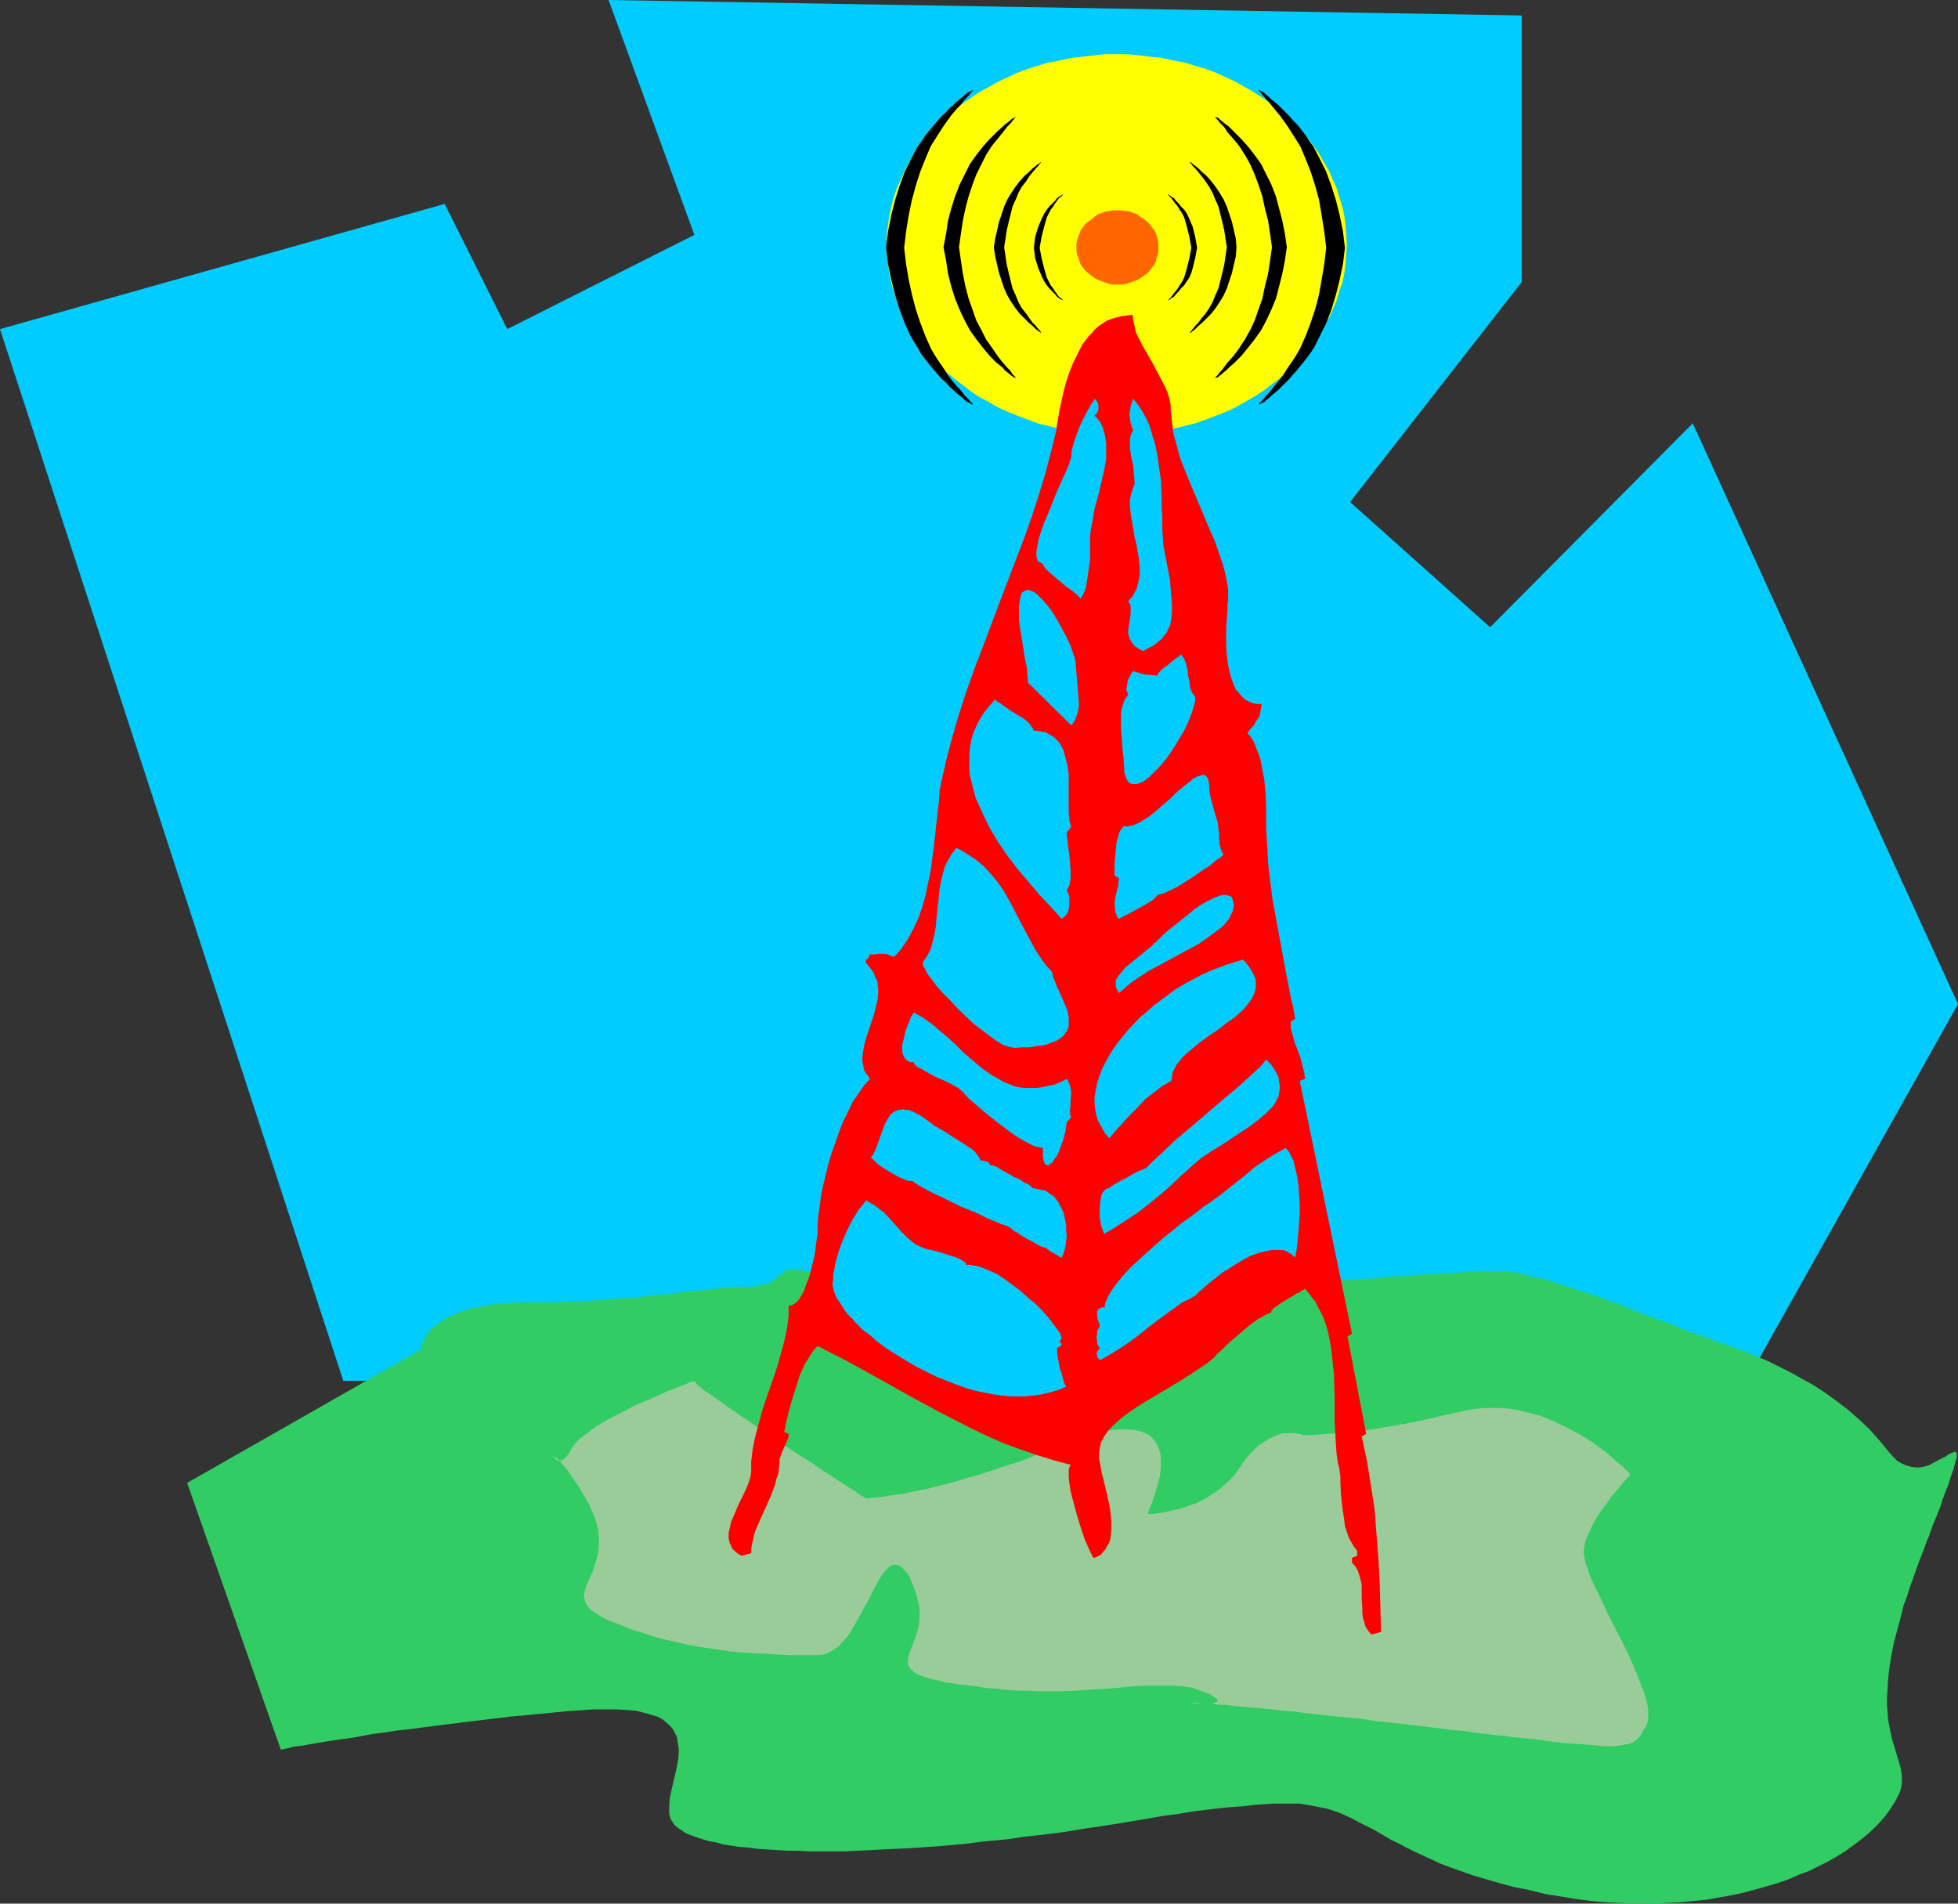 <?xml version="1.0" encoding="UTF-8" standalone="no"?>
<svg
   version="1.0"
   width="129.724mm"
   height="126.119mm"
   id="svg28"
   sodipodi:docname="Electrical Line Tower 4.wmf"
   xmlns:inkscape="http://www.inkscape.org/namespaces/inkscape"
   xmlns:sodipodi="http://sodipodi.sourceforge.net/DTD/sodipodi-0.dtd"
   xmlns="http://www.w3.org/2000/svg"
   xmlns:svg="http://www.w3.org/2000/svg">
  <rect width="100%" height="100%" fill="#333333" stroke="none"/>
  <sodipodi:namedview
     id="namedview28"
     pagecolor="#ffffff"
     bordercolor="#000000"
     borderopacity="0.25"
     inkscape:showpageshadow="2"
     inkscape:pageopacity="0.0"
     inkscape:pagecheckerboard="0"
     inkscape:deskcolor="#d1d1d1"
     inkscape:document-units="mm" />
  <defs
     id="defs1">
    <pattern
       id="WMFhbasepattern"
       patternUnits="userSpaceOnUse"
       width="6"
       height="6"
       x="0"
       y="0" />
  </defs>
  <path
     style="fill:#00ccff;fill-opacity:1;fill-rule:evenodd;stroke:none"
     d="M 85.971,345.788 0,82.407 111.342,51.06 127.017,82.407 173.881,58.816 152.389,0 381.052,3.878 v 66.734 l -42.986,55.1 35.067,31.347 50.742,-51.06 66.418,145.425 -50.742,90.487 z"
     id="path1" />
  <path
     style="fill:#32cc65;fill-opacity:1;fill-rule:evenodd;stroke:none"
     d="m 46.864,371.318 58.661,-33.448 v 0 -0.485 l 0.162,-0.646 0.162,-0.646 0.485,-0.97 0.646,-0.97 0.808,-1.131 1.131,-0.97 1.454,-1.131 0.808,-0.485 0.97,-0.646 1.131,-0.485 1.131,-0.485 1.293,-0.485 1.293,-0.485 1.616,-0.323 1.616,-0.323 1.778,-0.323 1.778,-0.323 2.101,-0.162 2.101,-0.162 2.424,-0.162 h 2.424 5.01 l 4.848,-0.162 4.363,-0.162 4.202,-0.323 4.04,-0.323 3.878,-0.162 3.555,-0.485 3.394,-0.323 3.232,-0.323 2.909,-0.485 2.909,-0.162 2.747,-0.323 2.586,-0.323 2.424,-0.162 2.424,-0.162 h 2.262 0.97 l 0.97,-0.162 0.808,-0.162 0.808,-0.162 1.293,-0.323 0.97,-0.646 0.808,-0.485 0.646,-0.646 1.454,-1.131 0.808,-0.485 0.808,-0.162 h 1.293 0.646 l 0.808,0.162 0.808,0.323 1.131,0.162 0.97,0.323 1.293,0.485 1.293,0.646 1.454,0.646 1.454,0.808 1.778,0.808 3.878,1.777 3.878,1.616 4.04,1.454 4.04,1.454 4.202,1.131 4.202,1.131 4.04,1.131 4.04,0.808 4.04,0.808 3.878,0.646 3.717,0.485 3.394,0.485 3.232,0.323 3.07,0.323 h 2.747 l 1.131,0.162 h 1.131 l 2.262,-0.162 2.424,-0.485 2.424,-0.646 2.424,-0.97 2.424,-0.97 2.586,-1.131 5.171,-2.585 5.01,-2.424 2.586,-1.131 2.424,-1.131 2.586,-0.808 2.262,-0.646 2.424,-0.485 2.262,-0.162 h 1.131 l 1.293,-0.162 h 1.616 1.616 l 1.778,-0.162 h 1.939 l 2.101,-0.162 2.101,-0.162 4.525,-0.323 4.848,-0.323 5.01,-0.323 5.171,-0.323 5.01,-0.485 5.171,-0.323 4.848,-0.323 4.525,-0.323 h 2.101 l 2.101,-0.162 1.939,-0.162 h 1.778 l 1.616,-0.162 h 1.616 1.293 1.293 1.131 l 1.131,0.162 1.454,0.162 1.454,0.162 1.454,0.323 1.616,0.485 3.555,0.808 3.555,1.131 3.878,1.293 4.04,1.293 8.08,2.909 3.878,1.616 3.878,1.454 3.717,1.293 3.394,1.454 1.616,0.646 1.616,0.485 1.293,0.485 1.454,0.485 1.293,0.485 1.131,0.485 2.262,0.808 2.424,0.808 2.586,0.97 2.747,1.131 2.747,1.131 2.909,1.454 2.909,1.454 2.909,1.616 2.909,1.616 2.909,1.939 2.909,2.101 2.747,2.101 2.747,2.424 2.586,2.424 2.424,2.747 2.262,2.747 1.131,1.293 1.131,1.131 1.131,0.646 1.131,0.485 1.131,0.323 1.131,0.162 h 1.131 l 0.97,-0.162 1.131,-0.323 0.97,-0.485 1.778,-0.97 1.616,-0.808 0.646,-0.485 0.646,-0.323 0.485,-0.162 0.323,-0.162 h 0.323 l 0.323,0.323 v 0.485 0.646 l -0.323,0.97 -0.323,1.293 -0.162,0.646 -0.323,0.808 -0.323,0.97 -0.323,0.97 -0.323,1.131 -0.485,1.131 -0.485,1.293 -0.485,1.293 -0.485,1.616 -0.646,1.616 -0.646,1.616 -0.808,1.939 -0.646,1.939 -0.808,1.939 -0.808,2.262 -0.97,2.424 -1.616,4.524 -0.808,2.262 -0.646,2.101 -0.808,2.101 -0.485,1.939 -0.97,3.716 -0.97,3.555 -0.646,3.232 -0.485,2.909 -0.323,2.747 -0.162,2.585 -0.162,2.424 v 2.101 l 0.162,1.939 0.162,1.939 0.323,1.616 0.323,1.616 0.323,1.454 0.808,2.585 0.646,2.262 0.646,2.101 0.323,1.939 v 0.97 0.97 l -0.162,1.131 -0.323,1.131 -0.485,0.97 -0.646,1.293 -0.808,1.293 -0.97,1.454 -1.131,1.454 -1.293,1.454 -1.454,1.454 -1.616,1.454 -1.616,1.293 -1.939,1.454 -1.778,1.293 -2.101,1.293 -2.262,1.293 -2.262,1.131 -2.262,1.131 -2.586,0.969 -2.586,1.131 -2.747,0.969 -2.747,0.808 -2.909,0.808 -2.909,0.808 -3.07,0.646 -6.302,1.131 -3.394,0.323 -3.394,0.323 -3.394,0.162 -3.555,0.162 h -3.717 l -3.717,-0.162 -3.717,-0.162 -3.717,-0.323 -3.878,-0.485 -3.878,-0.646 -4.04,-0.646 -3.878,-0.97 -4.04,-0.808 -3.555,-0.97 -3.394,-0.969 -3.232,-0.97 -2.747,-0.97 -2.747,-0.97 -2.586,-0.97 -2.424,-1.131 -2.101,-0.97 -2.101,-0.97 -1.939,-0.97 -1.778,-0.969 -1.778,-0.808 -1.616,-0.97 -3.07,-1.777 -2.909,-1.454 -2.747,-1.454 -2.909,-1.293 -2.909,-0.97 -1.616,-0.323 -1.616,-0.323 -1.778,-0.323 -1.939,-0.323 h -2.101 -2.101 -2.262 l -2.424,0.162 -2.586,0.162 -2.424,0.323 -4.525,0.323 -4.202,0.485 -4.04,0.485 -3.717,0.646 -3.717,0.485 -7.595,1.293 -3.878,0.646 -4.202,0.646 -4.363,0.646 -4.848,0.808 -2.424,0.323 -2.747,0.323 -2.747,0.323 -2.909,0.323 -3.07,0.485 -3.232,0.323 -3.555,0.323 -3.555,0.485 -7.11,0.646 -7.11,0.485 -6.787,0.323 -6.464,0.323 -3.07,0.162 h -3.07 -3.07 -2.909 l -2.747,-0.162 h -2.747 l -2.586,-0.162 -2.586,-0.162 -2.424,-0.162 -2.262,-0.323 -2.262,-0.162 -2.101,-0.323 -1.939,-0.323 -1.778,-0.485 -1.778,-0.323 -1.616,-0.485 -1.454,-0.485 -1.293,-0.485 -1.293,-0.485 -0.97,-0.646 -0.97,-0.646 -0.808,-0.646 -0.485,-0.646 -0.485,-0.808 -0.323,-0.808 -0.162,-0.808 v -0.808 -0.97 l 0.162,-2.101 0.485,-2.262 1.131,-4.847 0.485,-2.424 0.162,-2.424 -0.162,-1.131 -0.162,-1.131 -0.162,-0.97 -0.485,-0.97 -0.485,-0.97 -0.808,-0.97 -0.97,-0.808 -0.97,-0.808 -1.293,-0.646 -1.616,-0.485 -1.778,-0.485 -1.939,-0.485 -2.262,-0.162 -2.586,-0.162 h -2.747 -1.616 -1.454 l -6.787,0.485 -6.626,0.646 -6.949,0.646 -6.787,0.808 -6.626,0.808 -6.464,0.808 -6.141,0.808 -3.07,0.323 -2.909,0.485 -2.747,0.323 -2.586,0.485 -2.586,0.485 -2.424,0.323 -2.262,0.323 -2.101,0.323 -1.939,0.323 -1.939,0.323 -1.616,0.323 -1.454,0.162 -1.131,0.162 -1.131,0.323 -0.808,0.162 -0.646,0.162 h -0.323 -0.162 z"
     id="path2" />
  <path
     style="fill:#99cc99;fill-opacity:1;fill-rule:evenodd;stroke:none"
     d="m 173.881,345.788 v 0 l -0.323,0.162 h -0.323 l -0.485,0.162 -0.646,0.323 -0.808,0.323 -0.808,0.323 -0.97,0.323 -0.97,0.485 -1.131,0.323 -2.424,1.131 -2.586,1.131 -2.747,1.131 -5.333,2.747 -2.747,1.454 -2.424,1.454 -2.101,1.616 -1.939,1.454 -0.808,0.808 -0.646,0.808 -0.485,0.646 -0.485,0.808 -0.323,0.646 -0.485,0.646 -0.323,0.323 -0.323,0.323 -0.646,0.323 -0.646,0.162 -0.485,-0.162 -0.323,-0.323 -0.323,-0.323 v -0.162 -0.162 l 0.323,0.162 0.162,0.162 0.323,0.323 0.485,0.323 0.323,0.485 0.485,0.646 0.646,0.646 0.646,0.808 0.646,0.97 0.808,1.293 0.97,1.293 0.97,1.616 0.97,1.616 0.97,1.777 0.808,1.777 0.646,1.616 0.485,1.616 0.323,1.454 0.162,1.454 v 1.293 1.293 l -0.162,1.131 -0.162,1.131 -0.646,2.101 -0.646,1.939 -0.808,1.777 -0.646,1.454 -0.485,1.616 -0.162,0.646 v 0.646 l 0.162,0.646 0.162,0.808 0.323,0.646 0.485,0.646 0.646,0.646 0.97,0.646 0.97,0.646 1.293,0.808 1.454,0.646 1.778,0.646 3.555,1.454 3.717,1.131 3.555,1.131 3.555,0.808 3.555,0.808 3.555,0.646 3.394,0.485 3.232,0.485 3.232,0.323 3.232,0.162 3.07,0.162 2.747,0.162 2.909,0.162 h 7.272 l 1.131,-0.162 0.97,-0.323 0.97,-0.485 0.97,-0.646 0.97,-0.646 0.808,-0.97 0.97,-0.969 0.808,-1.131 1.454,-2.424 1.454,-2.585 0.646,-1.293 0.808,-1.293 1.293,-2.585 1.293,-2.424 0.485,-0.97 0.646,-0.969 0.646,-0.97 0.646,-0.646 0.646,-0.646 0.485,-0.323 0.646,-0.162 h 0.646 l 0.646,0.162 0.646,0.323 0.646,0.808 0.808,0.808 0.646,1.131 0.646,1.616 0.646,1.616 0.485,1.616 0.323,1.454 0.323,1.293 v 1.293 1.293 l -0.162,1.293 -0.162,1.131 -0.646,2.101 -0.646,1.777 -0.323,0.808 -0.323,0.808 -0.485,1.454 -0.162,0.808 v 0.485 0.646 l 0.162,0.646 0.323,0.485 0.485,0.485 0.485,0.485 0.808,0.485 0.97,0.485 1.131,0.323 1.454,0.485 1.616,0.323 1.939,0.485 2.101,0.323 2.586,0.323 2.747,0.323 2.909,0.485 2.747,0.162 2.747,0.323 2.586,0.162 h 2.586 l 2.424,0.162 h 4.686 l 4.525,-0.162 4.04,-0.323 3.878,-0.162 3.555,-0.323 3.394,-0.323 3.07,-0.162 h 3.07 2.747 l 2.586,0.162 2.586,0.323 2.262,0.808 2.262,0.808 0.97,0.646 0.485,0.323 0.485,0.485 0.162,0.162 -0.162,0.323 -0.323,0.162 -0.485,0.162 -0.646,0.162 h -1.293 -1.454 -1.293 -0.485 l -0.323,-0.162 h -0.162 v 0 h 1.616 l 1.131,0.162 h 0.646 1.778 l 0.97,0.162 1.131,0.162 h 1.293 l 1.293,0.162 1.454,0.162 1.616,0.162 1.778,0.162 1.778,0.162 1.939,0.162 2.101,0.162 2.262,0.323 2.586,0.162 2.424,0.323 2.747,0.323 2.909,0.323 3.07,0.323 3.232,0.323 3.232,0.323 3.07,0.485 3.07,0.323 2.909,0.323 2.909,0.323 2.747,0.323 2.747,0.323 2.424,0.323 2.586,0.323 2.262,0.162 4.525,0.646 4.363,0.485 1.939,0.162 1.939,0.323 3.555,0.323 3.232,0.323 3.07,0.485 2.747,0.323 2.424,0.162 2.262,0.162 2.101,0.162 1.778,0.162 1.616,0.162 h 2.747 l 1.131,-0.162 1.131,-0.162 0.808,-0.162 0.808,-0.162 0.646,-0.323 0.646,-0.323 0.485,-0.485 0.808,-0.808 0.646,-1.293 0.808,-1.293 0.323,-0.808 0.162,-0.808 v -1.131 -0.97 l -0.162,-1.293 -0.323,-1.293 -0.323,-1.293 -0.485,-1.293 -1.131,-2.908 -1.293,-3.232 -1.454,-3.232 -1.616,-3.232 -3.394,-6.625 -1.454,-3.232 -1.454,-2.908 -1.293,-2.747 -0.485,-1.293 -0.323,-1.131 -0.485,-1.131 -0.162,-0.97 -0.162,-0.808 -0.162,-0.808 0.162,-1.616 0.323,-1.616 0.646,-1.454 0.808,-1.777 0.808,-1.616 0.97,-1.616 2.262,-3.07 0.97,-1.454 1.131,-1.293 0.97,-1.131 0.808,-0.97 0.808,-0.97 0.646,-0.646 0.323,-0.323 0.162,-0.162 h -0.162 l -0.162,-0.162 -0.162,-0.323 -0.485,-0.485 -0.485,-0.323 -0.485,-0.646 -0.808,-0.646 -0.808,-0.646 -0.808,-0.808 -0.97,-0.808 -0.97,-0.808 -1.131,-0.808 -2.424,-1.777 -2.909,-1.777 -3.07,-1.616 -3.232,-1.616 -3.555,-1.454 -1.939,-0.485 -1.778,-0.485 -2.101,-0.485 -1.939,-0.323 -1.939,-0.162 h -2.101 -2.101 l -2.101,0.162 -2.101,0.323 -2.262,0.485 -4.363,0.97 -4.04,0.97 -3.878,0.808 -3.717,0.646 -3.555,0.646 -3.07,0.485 -3.07,0.323 -2.747,0.323 -2.424,0.162 -2.101,0.162 -1.778,0.162 -1.616,0.162 h -1.131 -1.616 -0.162 l -0.162,-0.162 -0.485,-0.162 h -0.485 l -0.808,-0.162 h -0.808 -0.97 -0.97 l -1.131,0.323 -1.293,0.485 -1.293,0.646 -1.293,0.808 -1.454,0.97 -1.454,1.454 -1.454,1.616 -1.454,2.101 -1.454,2.101 -1.778,1.777 -1.778,1.616 -1.939,1.293 -1.939,1.293 -1.939,0.97 -1.939,0.646 -1.778,0.646 -1.778,0.485 -1.616,0.323 -1.454,0.323 -1.293,0.162 -1.131,0.162 h -1.454 v -0.162 l 0.162,-0.162 0.162,-0.485 0.162,-0.485 0.323,-0.646 0.323,-0.808 0.646,-1.939 0.646,-2.101 0.646,-2.424 0.323,-2.424 v -1.131 -1.131 l -0.162,-1.293 -0.323,-0.97 -0.323,-0.97 -0.646,-0.97 -0.646,-0.808 -0.808,-0.808 -0.97,-0.485 -1.293,-0.485 -1.454,-0.323 -1.616,-0.162 h -1.778 l -2.101,0.162 -2.424,0.485 -2.586,0.808 -1.293,0.323 -1.454,0.485 -1.616,0.485 -1.616,0.646 -3.232,1.293 -3.232,1.131 -2.909,1.131 -2.909,1.131 -2.747,0.808 -2.747,0.969 -5.01,1.616 -2.424,0.646 -2.101,0.646 -2.262,0.646 -1.939,0.485 -1.939,0.485 -1.778,0.485 -1.778,0.323 -1.616,0.323 -1.454,0.323 -1.454,0.323 -1.293,0.162 -1.131,0.162 -1.131,0.162 -0.97,0.162 -0.97,0.162 h -0.808 l -0.646,0.162 h -0.646 -0.485 l -0.485,0.162 h -0.646 l -0.162,-0.162 -0.323,-0.162 -0.646,-0.323 -0.808,-0.485 -0.97,-0.808 -1.131,-0.646 -1.293,-0.808 -1.454,-0.97 -1.454,-0.97 -1.778,-1.131 -1.778,-1.131 -1.778,-1.293 -3.878,-2.424 -4.04,-2.747 -4.04,-2.585 -3.878,-2.747 -1.778,-1.131 -1.778,-1.293 -1.778,-1.131 -1.454,-1.131 -1.454,-0.97 -1.293,-0.97 -1.293,-0.808 -0.97,-0.808 -0.808,-0.646 -0.485,-0.485 -0.323,-0.485 z"
     id="path3" />
  <path
     style="fill:#ffff00;fill-opacity:1;fill-rule:evenodd;stroke:none"
     d="m 279.568,13.573 h 2.909 l 3.07,0.323 2.747,0.323 2.909,0.323 2.747,0.646 2.747,0.485 2.586,0.808 2.747,0.808 2.586,0.969 2.424,1.131 2.424,1.131 2.262,1.293 2.262,1.293 2.262,1.454 2.101,1.454 1.939,1.616 1.939,1.616 1.778,1.616 1.778,1.939 1.616,1.777 1.454,1.939 1.454,1.939 1.131,2.101 1.293,2.101 0.97,2.262 0.97,2.101 0.646,2.262 0.808,2.424 0.485,2.262 0.323,2.424 0.162,2.424 0.162,2.424 -0.162,2.424 -0.162,2.424 -0.323,2.424 -0.485,2.262 -0.808,2.262 -0.646,2.262 -0.97,2.262 -0.97,2.101 -1.293,2.101 -1.131,2.101 -1.454,1.939 -1.454,1.939 -1.616,1.939 -1.778,1.777 -1.778,1.777 -1.939,1.616 -1.939,1.454 -2.101,1.616 -2.262,1.454 -2.262,1.293 -2.262,1.293 -2.424,1.131 -2.424,0.97 -2.586,0.97 -2.747,0.97 -2.586,0.646 -2.747,0.646 -2.747,0.485 -2.909,0.485 -2.747,0.323 -3.07,0.162 h -2.909 -2.909 l -2.909,-0.162 -2.909,-0.323 -2.747,-0.485 -2.909,-0.485 -2.747,-0.646 -2.586,-0.646 -2.586,-0.97 -2.586,-0.97 -2.424,-0.97 -2.424,-1.131 -2.262,-1.293 -2.424,-1.293 -2.101,-1.454 -2.101,-1.616 -1.939,-1.454 -1.939,-1.616 -1.778,-1.777 -1.778,-1.777 -1.616,-1.939 -1.454,-1.939 -1.454,-1.939 -1.293,-2.101 -1.131,-2.101 -0.97,-2.101 -0.97,-2.262 -0.808,-2.262 -0.646,-2.262 -0.485,-2.262 -0.323,-2.424 -0.323,-2.424 v -2.424 -2.424 l 0.323,-2.424 0.323,-2.424 0.485,-2.262 0.646,-2.424 0.808,-2.262 0.97,-2.101 0.97,-2.262 1.131,-2.101 1.293,-2.101 1.454,-1.939 1.454,-1.939 1.616,-1.777 1.778,-1.939 1.778,-1.616 1.939,-1.616 1.939,-1.616 2.101,-1.454 2.101,-1.454 2.424,-1.293 2.262,-1.293 2.424,-1.131 2.424,-1.131 2.586,-0.969 2.586,-0.808 2.586,-0.808 2.747,-0.485 2.909,-0.646 2.747,-0.323 2.909,-0.323 2.909,-0.323 z"
     id="path4" />
  <path
     style="fill:#ff0000;fill-opacity:1;fill-rule:evenodd;stroke:none"
     d="m 195.213,366.309 v -0.97 l 0.323,-0.97 0.808,-1.939 0.808,-1.777 0.323,-0.808 v -0.808 l -1.131,-0.485 0.323,-1.131 v -0.485 l 0.162,-0.646 0.323,-1.293 0.323,-1.454 0.808,-2.908 0.97,-3.07 0.97,-3.07 1.293,-2.909 0.808,-1.293 0.808,-1.293 0.646,-0.969 0.97,-0.97 7.595,3.878 7.595,4.201 7.757,4.363 7.757,4.201 7.918,4.04 4.04,1.939 4.04,1.777 4.04,1.454 4.202,1.454 4.202,1.293 4.202,1.131 -0.162,0.323 -0.162,0.323 -0.162,0.485 v 0.646 0.646 0.646 l 0.162,1.616 0.323,1.939 0.485,1.939 1.131,4.201 0.646,2.101 0.646,1.939 0.646,1.939 0.646,1.454 0.646,1.454 0.485,0.97 0.162,0.323 0.162,0.323 h 0.162 0.162 l 0.808,-0.323 0.808,-0.485 0.485,-0.646 0.646,-0.646 0.323,-0.646 0.485,-0.808 0.323,-0.808 0.162,-0.808 0.162,-1.939 v -1.939 l -0.162,-2.101 -0.323,-2.101 -0.97,-4.201 -0.485,-2.101 -0.485,-1.777 -0.323,-1.939 -0.323,-1.616 v -1.293 l 0.162,-1.131 0.162,-0.808 0.162,-0.808 0.485,-0.808 0.323,-0.646 1.131,-1.616 1.454,-1.454 1.616,-1.454 1.939,-1.454 2.101,-1.454 2.101,-1.293 9.211,-5.494 2.262,-1.454 1.939,-1.293 1.939,-1.293 1.778,-1.454 0.323,-0.323 0.485,-0.646 0.808,-0.646 0.808,-0.808 0.97,-0.97 1.131,-0.97 2.262,-1.939 2.262,-1.939 1.131,-0.808 1.131,-0.808 0.97,-0.485 0.808,-0.485 0.808,-0.323 0.485,-0.162 v -0.323 l 0.323,-0.485 0.323,-0.323 0.485,-0.323 1.131,-0.808 2.909,-1.777 1.293,-0.808 0.646,-0.162 0.485,-0.485 0.485,-0.162 0.323,-0.323 0.97,1.131 0.808,1.131 0.808,0.97 0.646,1.293 1.293,2.424 0.97,2.747 0.646,2.747 0.485,2.909 0.323,3.07 0.323,2.908 0.162,5.979 v 5.979 l 0.162,2.747 0.162,2.747 0.162,2.424 0.323,2.424 0.323,1.131 0.162,1.131 0.162,1.293 v 1.454 l 0.162,3.07 0.323,3.07 0.485,3.232 0.162,1.454 0.485,1.454 0.485,1.454 0.646,1.131 0.646,1.131 0.808,0.97 v 1.293 l -1.293,0.485 v 1.293 l 0.808,0.808 0.646,1.131 0.323,0.97 0.323,1.131 0.323,1.293 v 1.131 2.424 l 0.162,2.424 v 1.293 l 0.162,1.131 0.323,1.131 0.323,1.131 0.646,0.97 0.808,0.97 2.424,-0.646 -0.162,-5.979 -0.162,-5.979 -0.323,-6.302 -0.485,-6.14 -0.485,-6.302 -0.97,-6.302 -0.97,-5.979 -1.293,-5.979 1.131,-0.646 -4.686,-24.399 1.131,-0.646 -13.09,-63.341 1.293,-0.485 -0.162,-1.616 -0.485,-1.777 -0.485,-1.939 -0.646,-1.777 -0.808,-2.101 -0.485,-1.777 -0.485,-1.777 v -1.616 l 1.131,-0.646 -0.485,-2.747 -0.646,-2.747 -1.131,-5.817 -1.131,-6.14 -2.262,-12.28 -0.808,-6.302 -0.323,-2.909 -0.162,-3.07 -0.162,-2.908 -0.162,-2.747 v -2.585 -1.454 -1.616 l -0.162,-3.232 -0.323,-3.393 -0.646,-3.393 -0.323,-1.616 -0.485,-1.454 -0.646,-1.616 -0.485,-1.293 -0.808,-1.293 -0.808,-0.97 0.808,-1.131 0.808,-0.808 0.485,-0.97 0.485,-0.646 0.485,-0.808 0.162,-0.969 0.162,-0.808 0.162,-1.131 h -1.131 l -0.97,-0.162 -0.808,-0.323 -0.97,-0.485 -0.646,-0.485 -0.646,-0.646 -0.646,-0.808 -0.646,-0.646 -0.808,-1.939 -0.646,-2.101 -0.485,-2.101 -0.323,-2.424 -0.162,-2.424 v -4.686 l 0.162,-2.101 0.162,-2.101 v -1.616 l 0.162,-0.808 v -0.646 -0.485 -0.485 -1.131 l -0.162,-1.131 -0.485,-2.585 -0.646,-2.585 -0.97,-2.747 -0.97,-2.909 -1.293,-2.908 -1.293,-3.07 -1.293,-3.07 -2.586,-6.14 -1.293,-3.232 -1.131,-2.908 -0.808,-3.07 -0.808,-2.909 -0.323,-2.908 -0.323,-2.747 v -1.454 l -0.323,-1.454 -0.485,-1.616 -0.646,-1.454 -1.616,-3.07 -1.616,-3.07 -1.778,-3.07 -0.808,-1.454 -0.808,-1.616 -0.646,-1.293 -0.323,-1.616 -0.323,-1.293 -0.162,-1.454 -1.454,0.162 -1.293,0.162 -1.293,0.323 -1.131,0.323 -1.293,0.485 -0.97,0.646 -0.97,0.646 -0.97,0.808 -0.808,0.969 -0.808,0.808 -1.616,2.101 -1.131,2.262 -1.131,2.262 -0.97,2.424 -0.808,2.424 -0.646,2.424 -0.485,2.262 -0.485,2.101 -0.323,1.939 -0.162,0.969 -0.162,0.808 -0.162,1.454 -1.293,5.332 -1.454,5.494 -1.616,5.332 -1.778,5.494 -1.939,5.494 -2.101,5.494 -4.202,10.988 -4.202,11.149 -2.101,5.494 -1.939,5.494 -1.778,5.494 -1.616,5.494 -1.454,5.494 -1.293,5.655 -0.485,2.424 -0.162,2.585 -0.323,2.747 -0.323,2.909 -0.646,5.979 -0.808,5.979 -0.646,3.07 -0.646,3.07 -0.808,2.909 -0.97,2.747 -1.293,2.747 -1.293,2.424 -1.616,2.424 -0.97,1.131 -0.97,0.97 -0.808,-0.323 -0.808,-0.323 -0.646,-0.162 h -1.293 l -1.454,0.162 h -0.97 l -0.162,0.485 -0.323,0.485 -0.485,0.485 -0.162,0.485 0.808,0.97 0.646,0.808 0.646,0.969 0.323,0.97 0.485,0.808 0.162,0.97 0.162,1.939 -0.162,1.939 -0.485,1.939 -0.485,1.939 -0.646,1.939 -0.646,1.939 -0.646,1.939 -0.485,1.777 -0.323,1.939 -0.162,1.616 0.162,0.97 0.162,0.808 0.162,0.808 0.323,0.646 0.646,0.808 0.485,0.808 -1.454,1.616 -1.454,2.101 -1.454,2.101 -1.131,2.424 -1.293,2.585 -0.97,2.585 -0.97,2.747 -0.97,2.747 -0.808,2.747 -0.646,2.747 -0.646,2.585 -0.485,2.585 -0.323,2.424 -0.323,2.262 -0.162,2.101 v 1.777 0.646 l -0.162,0.97 -0.162,0.97 -0.162,1.293 -0.162,1.454 -0.323,1.616 -0.808,3.232 -0.485,1.616 -0.646,1.616 -0.485,1.454 -0.646,1.131 -0.646,1.131 -0.808,0.808 -0.808,0.485 -0.485,0.162 h -0.485 v 2.585 l -0.323,2.585 -0.485,2.585 -0.646,2.585 -1.454,5.171 -1.778,5.171 -1.778,5.171 -1.454,5.332 -0.646,2.585 -0.485,2.585 -0.323,2.747 v 2.585 l -0.162,1.131 -0.323,1.131 -0.485,1.293 -0.646,1.454 -1.454,2.908 -1.293,3.07 -0.646,1.454 -0.323,1.454 -0.323,1.454 v 1.293 l 0.323,1.293 0.323,0.485 0.162,0.646 0.485,0.485 0.485,0.485 0.646,0.485 0.808,0.485 2.424,-0.646 v -1.293 l 0.323,-1.454 0.323,-1.454 0.323,-1.293 1.293,-2.908 1.293,-2.909 1.293,-2.908 1.131,-2.909 0.323,-1.454 0.485,-1.293 0.162,-1.454 z"
     id="path5" />
  <path
     style="fill:#00ccff;fill-opacity:1;fill-rule:evenodd;stroke:none"
     d="m 265.832,335.285 -0.323,0.323 -0.162,0.162 v 0.162 0.162 l 0.323,0.162 0.162,0.323 v 0.323 l -1.131,0.646 v 0.97 l 0.162,1.293 0.485,2.747 0.485,1.293 0.323,1.293 0.323,1.131 0.485,0.97 -1.939,0.808 -2.262,0.646 -2.101,0.485 -2.262,0.323 -2.424,0.162 h -2.424 l -2.262,-0.162 -2.424,-0.323 -2.424,-0.485 -2.424,-0.485 -2.586,-0.808 -2.262,-0.808 -2.424,-0.97 -2.424,-0.97 -2.262,-1.131 -2.262,-1.131 -2.262,-1.293 -2.101,-1.293 -2.101,-1.293 -1.939,-1.293 -1.939,-1.454 -1.616,-1.454 -1.778,-1.293 -1.454,-1.454 -1.293,-1.454 -1.293,-1.293 -0.97,-1.454 -0.808,-1.293 -0.808,-1.131 -0.485,-1.293 -0.323,-1.131 -0.162,-0.97 0.162,-1.293 v -1.131 l 0.323,-1.293 0.162,-1.293 0.808,-2.909 0.97,-2.747 1.293,-2.909 1.293,-2.585 1.616,-2.585 0.97,-1.131 0.808,-1.131 1.293,0.808 1.131,0.646 0.97,0.808 1.131,0.808 1.616,1.777 1.454,1.616 1.454,1.616 1.454,1.454 1.778,1.454 0.97,0.485 1.131,0.485 0.485,0.162 0.646,0.162 1.454,0.323 1.778,0.485 1.939,0.646 1.616,0.485 0.808,0.323 0.646,0.323 0.485,0.323 0.485,0.323 0.323,0.323 v 0.323 h 0.97 l 0.97,0.162 1.939,0.485 1.939,0.808 2.101,0.97 1.939,1.293 1.939,1.454 1.939,1.454 1.778,1.616 1.778,1.454 1.616,1.616 1.454,1.616 1.131,1.454 0.97,1.293 0.808,1.131 0.323,0.485 0.162,0.485 0.162,0.485 z"
     id="path6" />
  <path
     style="fill:#00ccff;fill-opacity:1;fill-rule:evenodd;stroke:none"
     d="m 299.283,324.459 -1.778,0.97 -1.616,0.808 -2.909,2.101 -2.909,2.101 -2.747,2.101 -2.586,2.101 -2.909,2.101 -3.07,1.939 -1.616,0.97 -1.778,0.97 -0.323,-0.485 -0.323,-0.323 v -0.485 l -0.162,-0.323 0.162,-0.323 v -0.323 l 0.323,-0.323 0.323,-0.485 -0.323,-0.485 -0.323,-0.646 v -0.808 l -0.162,-0.808 0.162,-0.646 v -0.808 l 0.323,-0.646 0.323,-0.485 v -0.162 -0.323 l -0.162,-0.485 -0.323,-0.808 -0.162,-0.808 v -0.97 -0.323 l 0.162,-0.323 0.323,-0.323 0.323,-0.162 0.485,-0.162 h 0.646 V 326.721 l 0.162,-0.646 0.323,-0.646 0.323,-0.808 0.485,-0.808 0.485,-0.808 1.293,-1.777 1.454,-1.777 1.778,-1.939 2.101,-1.939 2.101,-1.939 4.202,-3.716 2.262,-1.777 2.101,-1.777 2.101,-1.454 1.939,-1.454 1.616,-1.293 1.454,-0.97 2.262,-1.616 2.262,-1.777 4.686,-3.716 2.262,-1.939 2.424,-1.616 2.586,-1.616 2.586,-1.454 0.646,0.646 0.485,0.808 0.808,1.616 0.485,1.939 0.485,2.101 0.323,2.262 0.162,2.424 0.162,2.262 v 2.424 l -0.162,2.101 -0.162,2.262 -0.162,1.777 -0.162,1.777 -0.162,1.293 -0.162,0.646 v 0.485 l -0.162,0.323 v 0.162 0.162 l -0.485,-0.485 -0.646,-0.485 -0.808,-0.485 -0.646,-0.323 -0.646,-0.162 h -0.808 -1.778 l -1.616,0.323 -1.939,0.485 -1.778,0.646 -1.778,0.969 -1.939,1.131 -3.555,2.262 -1.616,1.293 -1.454,1.131 -1.293,1.131 -1.293,1.131 z"
     id="path7" />
  <path
     style="fill:#00ccff;fill-opacity:1;fill-rule:evenodd;stroke:none"
     d="m 287.324,292.142 1.616,-1.616 1.778,-1.616 3.555,-3.393 4.04,-3.393 7.918,-6.786 3.878,-3.232 3.717,-3.393 1.778,-1.616 1.454,-1.777 1.131,1.131 0.808,1.131 0.646,1.131 0.485,0.97 0.162,1.131 0.162,0.97 v 0.97 l -0.162,0.97 -0.162,0.97 -0.485,0.808 -0.485,0.97 -0.646,0.808 -0.808,0.808 -0.808,0.808 -1.939,1.616 -2.101,1.616 -2.262,1.454 -4.848,3.232 -2.424,1.454 -2.424,1.616 -2.101,1.777 -1.939,1.777 -0.97,0.808 -0.97,0.97 -2.262,2.101 -2.424,2.101 -2.586,2.101 -2.747,2.101 -2.909,1.939 -2.747,1.777 -2.747,1.616 -0.162,-0.323 -0.162,-0.646 -0.323,-0.646 -0.162,-0.646 -0.323,-1.939 v -1.939 l 0.162,-2.101 0.162,-0.808 0.162,-0.808 0.323,-0.646 0.485,-0.485 0.485,-0.323 0.646,-0.162 0.162,-0.162 0.162,-0.162 0.485,-0.323 0.485,-0.323 0.646,-0.323 0.808,-0.485 1.616,-0.808 1.616,-0.97 1.616,-0.808 0.646,-0.162 0.485,-0.323 0.485,-0.162 z"
     id="path8" />
  <path
     style="fill:#00ccff;fill-opacity:1;fill-rule:evenodd;stroke:none"
     d="m 253.873,294.728 0.485,0.162 0.808,0.323 1.454,0.97 0.808,0.323 0.646,0.485 0.323,0.323 0.162,0.162 0.808,0.162 0.808,0.162 0.808,0.162 0.808,0.162 1.131,0.808 1.131,0.808 0.97,1.293 0.646,1.293 0.646,1.293 0.323,1.454 0.323,1.616 v 1.454 l 0.162,1.454 -0.162,1.293 -0.162,1.293 -0.323,1.131 -0.323,0.97 -0.323,0.646 -0.646,-0.323 -0.485,-0.323 -1.131,-0.646 -0.646,-0.323 -0.323,-0.323 -0.323,-0.162 -0.162,-0.323 h -0.323 l -0.323,-0.162 -0.646,-0.162 -0.646,-0.323 -1.454,-0.808 -1.778,-0.97 -1.616,-0.97 -0.646,-0.485 -0.646,-0.323 -0.646,-0.485 -0.323,-0.323 -0.323,-0.162 -0.162,-0.162 h -0.162 l -0.162,-0.162 -0.485,-0.162 -0.485,-0.162 -0.646,-0.162 -0.646,-0.323 -1.616,-0.646 -1.778,-0.808 -1.939,-0.97 -4.363,-1.777 -4.202,-2.101 -2.101,-0.97 -1.616,-0.808 -1.454,-0.808 -0.646,-0.323 -0.485,-0.323 -0.485,-0.323 -0.323,-0.162 -0.162,-0.162 v -0.162 l -0.646,-0.162 h -0.808 l -1.616,-0.646 -1.616,-0.808 -1.616,-0.97 -1.616,-0.97 -1.293,-0.97 -0.485,-0.485 -0.808,-0.808 -0.323,-0.162 0.646,-0.808 0.485,-0.97 0.485,-1.293 0.485,-1.293 0.97,-2.747 0.485,-1.293 0.646,-1.131 0.646,-1.131 0.97,-0.808 1.131,-0.485 h 0.485 l 0.646,-0.162 0.646,0.162 h 0.808 l 0.808,0.323 0.97,0.485 0.97,0.485 0.97,0.646 1.131,0.808 1.131,0.808 0.485,0.485 0.808,0.323 0.323,0.323 0.485,0.162 0.808,0.485 1.939,1.293 2.101,1.293 1.939,1.293 0.808,0.485 0.808,0.646 0.485,0.646 0.485,0.646 0.323,0.485 0.162,0.485 0.97,0.162 0.646,0.162 0.646,0.323 v 0.323 l 0.162,0.162 0.485,0.162 0.808,0.162 0.808,0.485 0.808,0.485 1.778,0.969 0.808,0.485 z"
     id="path9" />
  <path
     style="fill:#00ccff;fill-opacity:1;fill-rule:evenodd;stroke:none"
     d="m 267.125,280.993 -0.162,0.97 -0.162,1.293 -0.323,1.293 -0.323,1.131 -0.97,2.585 -0.485,1.131 -0.646,0.808 -0.485,0.808 -0.646,0.485 -0.485,0.323 -0.485,-0.162 h -0.162 l -0.162,-0.323 -0.162,-0.323 -0.162,-0.485 -0.162,-0.646 v -0.646 -0.808 -0.97 l -0.97,-0.162 -1.293,-0.323 -1.293,-0.646 -1.454,-0.808 -1.616,-0.969 -1.616,-1.131 -3.232,-2.424 -3.232,-2.585 -1.293,-1.131 -1.293,-1.131 -1.131,-0.969 -0.808,-0.808 -0.646,-0.808 -0.323,-0.162 V 273.237 l -0.485,-0.323 -0.485,-0.485 -0.646,-0.323 -0.808,-0.485 -1.939,-0.97 -2.262,-0.97 -2.101,-1.131 -0.808,-0.485 -0.808,-0.485 -0.808,-0.323 -0.485,-0.485 -0.323,-0.323 -0.162,-0.485 h -0.97 l -0.808,-0.485 -0.485,-0.485 -0.323,-0.646 -0.323,-0.808 v -0.969 -1.131 l 0.323,-0.969 0.485,-2.262 0.808,-2.101 0.323,-0.808 0.323,-0.808 0.485,-0.646 0.162,-0.323 2.262,1.293 2.101,1.454 2.101,1.777 2.101,1.777 2.101,1.939 1.939,1.939 4.363,3.716 2.262,1.616 2.262,1.293 1.131,0.646 1.293,0.485 1.131,0.485 1.293,0.323 1.454,0.162 h 1.293 1.454 l 1.454,-0.162 1.454,-0.323 1.616,-0.323 1.616,-0.646 1.616,-0.808 0.323,0.485 0.323,0.646 0.323,1.131 0.162,1.454 -0.162,1.293 v 1.454 l -0.162,1.293 v 0.97 l 0.162,0.485 0.162,0.323 z"
     id="path10" />
  <path
     style="fill:#00ccff;fill-opacity:1;fill-rule:evenodd;stroke:none"
     d="m 293.304,270.652 -2.262,1.293 -2.101,1.616 -2.262,1.777 -1.939,2.101 -1.939,1.939 -1.939,2.101 -1.616,1.777 -1.454,1.777 -1.131,-1.293 -0.808,-1.454 -0.808,-1.454 -0.485,-1.454 -0.323,-1.616 -0.162,-1.616 v -1.454 l 0.323,-1.777 0.323,-1.616 0.485,-1.616 0.646,-1.777 0.808,-1.616 0.97,-1.777 0.97,-1.616 1.131,-1.616 2.747,-3.393 3.07,-3.232 1.778,-1.454 1.616,-1.454 1.939,-1.454 3.717,-2.747 1.939,-1.131 2.101,-1.131 2.101,-1.131 2.101,-0.969 2.101,-0.808 2.101,-0.808 2.101,-0.646 2.101,-0.646 1.131,1.293 0.808,1.131 0.646,1.131 0.485,1.131 0.162,0.97 v 1.131 l -0.162,0.97 -0.323,0.97 -0.485,0.97 -0.646,0.969 -0.646,0.808 -0.808,0.97 -1.939,1.777 -2.262,1.616 -2.262,1.777 -2.424,1.616 -2.424,1.777 -2.101,1.777 -0.97,0.808 -0.97,0.97 -0.808,0.97 -0.646,0.808 -0.485,0.97 -0.485,0.97 -0.162,1.131 z"
     id="path11" />
  <path
     style="fill:#00ccff;fill-opacity:1;fill-rule:evenodd;stroke:none"
     d="m 263.408,243.344 0.162,0.485 v 0.485 l 0.485,1.131 0.485,1.293 0.646,1.454 1.454,3.232 0.646,1.616 0.323,1.616 v 1.454 0.808 l -0.162,0.646 -0.323,0.646 -0.485,0.646 -0.485,0.646 -0.646,0.485 -0.97,0.646 -0.97,0.323 -1.131,0.485 -1.293,0.323 -1.454,0.162 -1.778,0.323 h -1.778 l -2.262,0.162 -0.485,-0.162 -0.808,-0.162 -0.646,-0.162 -0.808,-0.323 -0.808,-0.485 -0.808,-0.485 -1.778,-1.293 -1.939,-1.454 -2.101,-1.616 -3.878,-3.716 -1.778,-1.939 -1.778,-1.777 -1.616,-1.777 -1.293,-1.777 -0.646,-0.808 -0.485,-0.646 -0.323,-0.646 -0.323,-0.646 -0.323,-0.485 -0.162,-0.485 v -0.323 -0.323 l 1.131,-1.616 0.808,-1.616 0.485,-1.777 0.485,-1.939 0.323,-1.777 0.162,-1.939 0.808,-7.756 0.323,-1.777 0.485,-1.939 0.485,-1.777 0.808,-1.616 0.97,-1.616 1.131,-1.454 1.293,0.646 1.293,0.808 2.262,1.454 2.101,1.777 1.778,1.939 1.616,1.939 1.454,2.101 1.293,2.262 1.131,2.101 2.262,4.363 2.262,4.201 1.131,2.101 1.293,1.939 1.293,1.777 z"
     id="path12" />
  <path
     style="fill:#00ccff;fill-opacity:1;fill-rule:evenodd;stroke:none"
     d="m 288.617,236.719 0.162,-0.323 0.808,-0.646 0.485,-0.485 1.131,-1.131 1.293,-1.131 1.616,-1.293 1.616,-1.293 3.394,-2.747 1.616,-1.131 1.778,-0.97 1.616,-0.808 1.293,-0.485 0.646,-0.162 h 0.646 0.485 l 0.485,0.162 0.485,0.162 0.323,0.323 0.162,0.485 0.162,0.646 0.162,0.808 -0.162,0.808 -0.162,0.808 -0.485,0.808 -0.323,0.808 -0.646,0.808 -0.485,0.646 -0.808,0.808 -1.778,1.293 -1.939,1.454 -2.101,1.454 -2.424,1.293 -5.01,2.747 -4.848,2.585 -2.262,1.454 -1.939,1.293 -1.778,1.454 -1.616,1.454 -0.485,-0.808 -0.323,-0.808 v -0.808 -0.808 l 0.485,-0.808 0.485,-0.646 0.646,-0.808 0.646,-0.808 1.778,-1.454 1.778,-1.454 1.778,-1.454 0.808,-0.646 z"
     id="path13" />
  <path
     style="fill:#00ccff;fill-opacity:1;fill-rule:evenodd;stroke:none"
     d="m 305.262,208.604 v 1.293 l 0.162,1.616 0.162,0.646 0.162,0.646 0.323,0.646 0.323,0.485 -0.323,0.323 -0.485,0.485 -0.808,0.485 -0.97,0.808 -0.97,0.808 -1.293,0.808 -2.586,1.777 -2.747,1.777 -1.293,0.808 -1.293,0.646 -1.131,0.485 -0.97,0.485 -0.97,0.323 -0.808,0.162 v 0.162 l -0.323,0.323 -0.323,0.323 -0.485,0.485 -1.293,0.808 -1.454,0.808 -3.232,1.777 -1.293,0.646 -0.646,0.323 -0.485,0.323 -0.485,-0.485 -0.162,-0.646 -0.323,-0.485 v -0.646 l -0.162,-1.454 0.162,-1.454 0.323,-1.454 0.323,-1.293 0.162,-0.646 v -0.646 l 0.162,-0.97 -1.131,-0.646 v -1.293 -1.616 l 0.162,-1.777 0.162,-1.777 0.162,-1.777 0.485,-1.777 0.162,-0.646 0.323,-0.646 0.485,-0.646 0.323,-0.485 0.646,0.162 0.808,-0.162 0.808,-0.162 0.808,-0.323 0.808,-0.323 0.808,-0.485 1.778,-1.131 1.778,-1.454 3.555,-3.07 0.808,-0.808 0.808,-0.808 1.778,-1.454 1.454,-1.131 0.646,-0.646 0.646,-0.323 0.646,-0.323 0.646,-0.162 0.485,-0.162 h 0.485 l 0.323,0.162 0.485,0.485 0.162,0.485 0.162,0.646 0.162,0.97 v 0.97 l 0.162,1.293 0.323,1.293 0.808,2.908 0.808,2.747 0.162,1.454 z"
     id="path14" />
  <path
     style="fill:#00ccff;fill-opacity:1;fill-rule:evenodd;stroke:none"
     d="m 267.125,208.604 v 0.646 l 0.162,0.808 0.162,1.939 0.162,0.97 0.162,1.131 0.162,2.101 0.162,2.101 v 1.777 l -0.162,0.808 -0.162,0.808 -0.323,0.646 -0.323,0.485 0.323,0.808 0.323,0.97 v 0.97 1.131 l -0.162,0.97 -0.323,0.97 -0.646,0.808 -0.808,0.646 -2.586,-2.909 -2.909,-3.07 -2.747,-3.232 -2.747,-3.232 -2.586,-3.393 -2.424,-3.555 -2.101,-3.555 -1.778,-3.716 -0.808,-1.777 -0.808,-1.777 -0.485,-1.777 -0.485,-1.939 -0.485,-1.777 -0.162,-1.939 v -1.777 -1.777 l 0.162,-1.777 0.323,-1.777 0.485,-1.777 0.808,-1.777 0.808,-1.616 1.131,-1.777 1.293,-1.616 1.454,-1.616 0.485,0.485 0.646,0.323 1.293,0.97 1.616,1.131 1.616,0.97 1.616,0.97 1.131,0.97 0.485,0.646 0.323,0.485 0.323,0.323 v 0.485 l 1.293,0.162 0.97,0.162 0.97,0.162 0.808,0.485 0.808,0.485 0.646,0.485 0.646,0.646 0.646,0.808 0.808,1.616 0.485,1.777 0.485,1.939 0.323,2.101 v 2.101 4.201 1.777 1.616 l 0.162,1.454 v 0.646 l 0.162,0.485 0.162,0.485 0.162,0.323 -0.162,0.323 -0.323,0.485 -0.485,0.485 z"
     id="path15" />
  <path
     style="fill:#00ccff;fill-opacity:1;fill-rule:evenodd;stroke:none"
     d="m 257.429,170.955 -0.162,-1.939 -0.162,-1.939 -0.485,-2.262 -0.323,-2.262 -0.808,-4.848 -0.323,-2.424 v -2.262 -1.293 l 0.162,-1.131 0.162,-0.97 0.162,-0.808 0.323,-0.485 0.485,-0.323 0.485,-0.162 0.323,-0.162 0.646,0.162 0.485,0.162 0.646,0.323 0.646,0.485 0.485,0.485 0.808,0.808 1.293,1.454 1.293,1.777 1.293,2.101 1.131,2.101 1.131,2.101 0.97,2.101 0.646,1.939 0.323,0.808 0.162,0.808 0.162,0.808 v 0.646 l 0.162,1.777 0.162,1.939 0.323,4.04 0.162,1.939 -0.162,1.131 -0.162,0.808 -0.323,0.97 -0.323,0.808 -0.485,0.808 -0.485,0.646 z"
     id="path16" />
  <path
     style="fill:#00ccff;fill-opacity:1;fill-rule:evenodd;stroke:none"
     d="m 299.283,174.51 v 0.808 l -0.162,0.97 -0.323,0.97 -0.323,1.131 -0.808,2.101 -1.131,2.424 -1.454,2.424 -1.454,2.424 -1.616,2.262 -1.616,1.939 -1.778,1.777 -0.808,0.808 -0.808,0.646 -0.646,0.485 -0.808,0.323 -0.808,0.323 h -0.485 -0.646 l -0.646,-0.162 -0.485,-0.485 -0.323,-0.485 -0.323,-0.808 -0.323,-0.969 v -1.293 l -0.162,-1.454 v -0.808 l -0.162,-0.97 -0.162,-2.101 -0.162,-2.262 -0.162,-2.424 v -2.424 -1.131 l 0.162,-1.131 0.323,-0.97 0.323,-0.97 0.485,-0.808 0.485,-0.646 -0.162,-0.646 -0.323,-0.646 0.162,-0.808 0.162,-0.97 0.162,-0.808 0.485,-0.808 0.323,-0.808 0.485,-0.485 0.485,0.162 0.646,0.162 1.454,0.485 1.616,0.162 1.778,0.162 0.162,-0.323 v -0.162 l 0.646,-0.646 0.808,-0.808 0.97,-0.646 1.939,-1.616 0.97,-0.646 0.485,-0.485 0.808,1.131 0.485,1.293 0.323,1.454 0.162,1.454 0.323,1.454 0.162,1.454 0.485,1.293 z"
     id="path17" />
  <path
     style="fill:#00ccff;fill-opacity:1;fill-rule:evenodd;stroke:none"
     d="m 293.304,149.464 0.162,1.939 v 1.777 l -0.162,1.777 -0.323,1.777 -0.485,0.808 -0.323,0.808 -0.646,0.808 -0.646,0.808 -0.97,0.808 -0.97,0.808 -1.293,0.646 -1.454,0.808 -1.131,-0.646 -0.97,-0.646 -0.646,-0.808 -0.485,-0.808 -0.323,-0.97 -0.162,-0.808 0.162,-1.616 0.323,-1.777 0.162,-1.616 v -0.808 -0.646 l -0.162,-0.646 -0.485,-0.646 0.646,-0.808 0.646,-0.646 0.323,-0.808 0.485,-0.808 0.485,-1.777 0.323,-1.777 v -1.939 l -0.162,-1.777 -0.323,-1.939 -0.323,-1.939 -0.485,-1.939 -0.323,-2.101 -0.323,-1.777 -0.323,-1.939 -0.162,-1.777 v -1.777 l 0.323,-1.616 0.485,-1.454 0.323,-0.808 v -0.808 l -0.162,-1.777 -0.162,-1.939 -0.485,-2.101 -0.323,-1.939 v -1.939 -0.97 l 0.162,-0.646 0.323,-0.808 0.323,-0.485 -0.323,-0.808 -0.323,-0.97 -0.162,-1.131 -0.162,-1.131 0.162,-1.131 0.162,-0.97 0.323,-0.97 0.323,-0.808 1.293,1.616 1.131,1.777 0.97,1.777 0.808,1.939 0.646,2.262 0.646,2.101 0.485,2.262 0.323,2.262 0.646,4.524 0.162,4.524 v 2.101 l 0.162,2.101 v 3.555 l 0.162,2.101 0.162,2.101 0.808,4.201 0.808,4.201 0.162,2.101 z"
     id="path18" />
  <path
     style="fill:#00ccff;fill-opacity:1;fill-rule:evenodd;stroke:none"
     d="m 272.942,134.437 v 1.616 1.939 2.262 l -0.323,2.262 -0.323,2.262 -0.323,2.101 -0.323,0.97 -0.323,0.808 -0.323,0.646 -0.485,0.646 -0.162,-0.323 -0.485,-0.485 -0.485,-0.485 -0.808,-0.646 -1.616,-1.131 -3.232,-2.747 -0.808,-0.646 -0.485,-0.485 -0.646,-0.646 -0.323,-0.485 -0.323,-0.485 -0.162,-0.323 -0.485,-0.162 -0.323,-0.162 -0.323,-0.323 -0.162,-0.485 -0.162,-0.485 v -0.646 -0.808 l 0.162,-0.808 0.162,-0.97 0.162,-0.969 0.646,-2.101 0.808,-2.262 0.97,-2.262 1.939,-4.847 0.97,-2.262 0.97,-2.101 0.808,-1.777 0.323,-0.808 0.323,-0.808 0.162,-0.646 0.162,-0.485 0.162,-0.323 v -0.323 -0.808 l 0.162,-0.808 0.485,-1.777 0.646,-1.939 0.808,-2.101 0.97,-2.101 0.97,-1.777 0.97,-1.777 0.485,-0.646 0.323,-0.646 0.485,0.485 0.323,0.485 0.162,0.646 v 0.485 0.485 l -0.162,0.646 -0.323,0.485 -0.485,0.485 0.646,0.646 0.646,0.808 0.485,0.808 0.323,0.808 0.485,1.777 0.323,1.939 v 1.939 2.101 l -0.323,1.939 -0.485,2.262 -0.97,4.201 -1.131,4.201 -0.323,1.939 -0.323,1.777 -0.323,1.777 z"
     id="path19" />
  <path
     style="fill:#ff6600;fill-opacity:1;fill-rule:evenodd;stroke:none"
     d="m 279.891,52.676 h 0.97 l 1.131,0.162 0.97,0.162 0.808,0.323 0.97,0.323 0.808,0.646 0.808,0.485 0.808,0.646 0.646,0.646 0.485,0.646 0.646,0.808 0.485,0.808 0.485,1.777 0.162,0.808 v 0.969 0.969 l -0.162,0.969 -0.323,0.808 -0.162,0.969 -0.485,0.808 -0.646,0.808 -0.485,0.646 -0.646,0.646 -1.616,1.131 -0.808,0.485 -0.97,0.323 -0.808,0.323 -0.97,0.323 -1.131,0.162 h -0.97 -1.131 l -0.97,-0.162 -0.97,-0.323 -0.97,-0.323 -1.778,-0.808 -1.454,-1.131 -0.808,-0.646 -0.485,-0.646 -0.646,-0.808 -0.323,-0.808 -0.323,-0.969 -0.323,-0.808 -0.162,-0.969 v -0.969 -0.969 l 0.162,-0.808 0.646,-1.777 0.323,-0.808 0.646,-0.808 0.485,-0.646 0.808,-0.646 1.454,-1.131 0.808,-0.646 0.97,-0.323 0.97,-0.323 0.97,-0.162 0.97,-0.162 z"
     id="path20" />
  <path
     style="fill:#000000;fill-opacity:1;fill-rule:evenodd;stroke:none"
     d="m 243.531,22.46 v 0.162 0.162 l -0.162,0.162 -0.323,0.323 -0.323,0.485 -0.485,0.485 -0.646,0.646 -0.485,0.646 -0.646,0.808 -0.808,0.808 -0.808,0.969 -0.808,0.969 -0.808,1.131 -0.808,1.131 -1.778,2.747 -0.808,1.293 -0.808,1.293 -1.293,3.07 -1.293,3.232 -1.131,3.555 -0.97,3.555 -0.808,3.878 -0.646,4.04 -0.485,4.04 0.485,4.04 0.646,3.878 0.808,3.716 0.97,3.716 1.131,3.393 1.293,3.393 1.293,2.908 0.808,1.454 0.808,1.293 1.778,2.585 0.808,1.293 0.808,1.131 0.808,0.969 0.808,0.969 0.808,0.808 0.646,0.808 0.485,0.646 0.646,0.646 0.485,0.485 0.323,0.485 0.323,0.162 0.162,0.323 v 0.162 0 h -0.162 l -0.162,-0.162 -0.485,-0.323 -0.485,-0.162 -0.646,-0.485 -0.485,-0.485 -0.808,-0.646 -0.808,-0.646 -0.808,-0.808 -0.97,-0.808 -0.808,-0.969 -1.131,-0.969 -0.97,-1.131 -1.131,-1.293 -2.101,-2.585 -0.97,-1.293 -0.808,-1.454 -1.778,-2.908 -1.454,-3.232 -1.293,-3.393 -1.131,-3.716 -0.97,-3.878 -0.808,-3.878 -0.485,-4.04 0.485,-4.04 0.808,-4.04 0.97,-3.878 1.131,-3.555 1.293,-3.555 1.616,-3.232 1.616,-3.07 0.97,-1.293 0.808,-1.293 2.262,-2.747 0.97,-1.131 0.97,-1.131 1.131,-0.969 0.808,-0.969 0.97,-0.808 0.808,-0.808 0.808,-0.646 0.808,-0.646 0.485,-0.485 0.646,-0.485 0.485,-0.323 0.485,-0.162 0.162,-0.162 z"
     id="path21" />
  <path
     style="fill:#000000;fill-opacity:1;fill-rule:evenodd;stroke:none"
     d="m 254.358,29.247 v 0.162 h -0.162 l -0.162,0.162 -0.162,0.323 -0.323,0.323 -0.323,0.485 -0.485,0.485 -0.485,0.485 -1.131,1.454 -1.293,1.616 -1.454,1.777 -1.454,2.262 -1.131,2.262 -1.293,2.585 -0.97,2.585 -0.97,2.908 -0.808,3.07 -0.646,3.07 -0.485,3.232 -0.485,3.393 0.485,3.393 0.485,3.232 0.646,3.232 0.808,3.07 0.97,2.747 0.97,2.747 1.293,2.424 1.131,2.262 1.616,2.262 1.293,1.939 1.293,1.616 1.131,1.293 0.646,0.646 0.323,0.485 0.323,0.485 0.323,0.323 0.323,0.323 0.162,0.162 v 0 0.162 l -0.162,-0.162 h -0.162 l -0.323,-0.162 -0.485,-0.323 -0.323,-0.323 -0.646,-0.485 -0.646,-0.485 -0.485,-0.646 -1.616,-1.293 -1.616,-1.616 -1.616,-1.939 -1.778,-2.262 -1.616,-2.262 -1.293,-2.424 -1.293,-2.747 -1.131,-2.747 -0.97,-3.07 -0.808,-3.232 -0.485,-3.232 -0.646,-3.393 0.646,-3.393 0.485,-3.232 0.808,-3.07 0.97,-3.07 1.131,-2.908 1.293,-2.585 1.293,-2.585 1.616,-2.262 1.778,-2.262 1.616,-1.777 1.616,-1.616 1.616,-1.454 0.485,-0.485 0.646,-0.485 0.646,-0.485 0.323,-0.323 0.485,-0.323 0.323,-0.162 h 0.162 z"
     id="path22" />
  <path
     style="fill:#000000;fill-opacity:1;fill-rule:evenodd;stroke:none"
     d="m 260.661,40.557 v 0.162 l -0.323,0.323 -0.323,0.485 -0.646,0.646 -0.808,0.969 -0.808,0.969 -0.808,1.293 -1.131,1.454 -0.808,1.454 -0.646,1.616 -0.808,1.777 -0.485,1.939 -0.485,1.939 -0.485,2.101 -0.646,4.201 0.646,4.363 0.485,2.101 0.485,1.939 0.485,1.939 0.808,1.777 0.646,1.616 0.808,1.454 1.131,1.454 0.808,1.131 0.808,1.131 0.808,0.808 0.646,0.808 0.485,0.485 0.162,0.323 v 0.162 l -0.162,-0.162 -0.485,-0.323 -0.646,-0.485 -0.808,-0.808 -0.97,-0.808 -1.131,-1.131 -1.131,-1.131 -1.131,-1.454 -0.97,-1.454 -0.97,-1.616 -0.808,-1.777 -0.646,-1.939 -0.646,-1.939 -0.485,-2.101 -0.485,-2.101 -0.323,-2.262 0.323,-2.101 0.485,-2.101 0.485,-2.101 0.646,-1.939 0.646,-1.939 0.808,-1.777 0.97,-1.616 0.97,-1.454 1.131,-1.454 1.131,-1.293 1.131,-0.969 0.97,-0.969 0.808,-0.646 0.646,-0.485 0.485,-0.323 z"
     id="path23" />
  <path
     style="fill:#000000;fill-opacity:1;fill-rule:evenodd;stroke:none"
     d="m 266.155,48.637 v 0.162 l -0.162,0.162 -0.323,0.323 -0.485,0.323 -0.485,0.646 -0.485,0.646 -0.485,0.808 -0.646,0.808 -0.485,0.969 -0.485,0.969 -0.646,2.262 -0.646,2.585 -0.485,2.747 0.485,2.585 0.646,2.585 0.646,2.262 0.97,1.939 0.646,0.808 0.485,0.808 0.485,0.646 0.485,0.646 0.485,0.323 0.323,0.323 0.162,0.162 v 0 h -0.162 l -0.323,-0.162 -0.485,-0.323 -0.485,-0.323 -0.485,-0.646 -0.646,-0.646 -0.808,-0.808 -0.646,-0.808 -0.646,-0.969 -0.485,-0.969 -0.485,-1.131 -0.485,-1.131 -0.808,-2.585 -0.323,-2.585 0.323,-2.747 0.808,-2.585 0.97,-2.262 0.485,-0.969 0.646,-0.969 0.646,-0.808 0.808,-0.808 0.646,-0.646 0.485,-0.646 0.485,-0.323 0.485,-0.323 0.323,-0.162 z"
     id="path24" />
  <path
     style="fill:#000000;fill-opacity:1;fill-rule:evenodd;stroke:none"
     d="m 315.281,22.46 v 0.162 0.162 l 0.162,0.162 0.323,0.323 0.323,0.485 0.485,0.485 0.485,0.646 0.646,0.646 0.646,0.808 0.646,0.808 0.808,0.969 0.808,0.969 0.808,1.131 0.808,1.131 1.778,2.747 0.808,1.293 0.808,1.293 1.293,3.07 1.293,3.232 1.131,3.555 0.97,3.555 0.646,3.878 0.646,4.04 0.485,4.04 -0.485,4.04 -0.646,3.878 -0.646,3.716 -0.97,3.716 -1.131,3.393 -1.293,3.393 -1.293,2.908 -0.808,1.454 -0.808,1.293 -1.778,2.585 -0.808,1.293 -0.808,1.131 -0.808,0.969 -0.808,0.969 -0.646,0.808 -0.646,0.808 -0.646,0.646 -0.485,0.646 -0.485,0.485 -0.323,0.485 -0.323,0.162 -0.162,0.323 v 0.162 0 h 0.162 l 0.162,-0.162 0.485,-0.323 0.485,-0.162 0.485,-0.485 0.646,-0.485 0.646,-0.646 0.808,-0.646 0.97,-0.808 0.808,-0.808 0.97,-0.969 0.97,-0.969 0.97,-1.131 1.131,-1.293 2.101,-2.585 0.97,-1.293 0.97,-1.454 1.454,-2.908 1.616,-3.232 1.293,-3.393 1.131,-3.716 0.97,-3.878 0.808,-3.878 0.485,-4.04 -0.485,-4.04 -0.808,-4.04 -0.97,-3.878 -1.131,-3.555 -1.293,-3.555 -1.616,-3.232 -1.616,-3.07 -0.97,-1.293 -0.808,-1.293 -2.101,-2.747 -1.131,-1.131 -0.97,-1.131 -0.97,-0.969 -0.97,-0.969 -0.808,-0.808 -0.97,-0.808 -0.808,-0.646 -0.646,-0.646 -0.646,-0.485 -0.485,-0.485 -0.485,-0.323 -0.485,-0.162 -0.162,-0.162 z"
     id="path25" />
  <path
     style="fill:#000000;fill-opacity:1;fill-rule:evenodd;stroke:none"
     d="m 304.292,29.247 v 0.162 0 l 0.162,0.162 0.323,0.323 0.323,0.323 0.323,0.485 0.485,0.485 0.485,0.485 0.485,0.646 0.485,0.808 1.454,1.616 1.454,1.777 1.454,2.262 1.293,2.262 1.131,2.585 0.97,2.585 0.97,2.908 0.646,3.07 0.808,3.07 0.485,3.232 0.485,3.393 -0.485,3.393 -0.485,3.232 -0.808,3.232 -0.646,3.07 -0.97,2.747 -0.97,2.747 -1.131,2.424 -1.293,2.262 -1.454,2.262 -1.454,1.939 -1.454,1.616 -0.485,0.646 -0.485,0.646 -0.485,0.646 -0.485,0.485 -0.323,0.485 -0.323,0.323 -0.323,0.323 -0.162,0.162 v 0 0.162 l 0.162,-0.162 h 0.323 l 0.323,-0.162 0.323,-0.323 0.485,-0.323 0.485,-0.485 0.646,-0.485 0.646,-0.646 1.454,-1.293 1.616,-1.616 1.616,-1.939 1.778,-2.262 1.616,-2.262 1.293,-2.424 1.293,-2.747 1.131,-2.747 0.808,-3.07 0.808,-3.232 0.646,-3.232 0.485,-3.393 -0.485,-3.393 -0.646,-3.232 -0.808,-3.07 -0.808,-3.07 -1.131,-2.908 -1.293,-2.585 -1.293,-2.585 -1.616,-2.262 -1.778,-2.262 -1.616,-1.777 -1.616,-1.616 -1.454,-1.454 -0.646,-0.485 -0.646,-0.485 -0.97,-0.808 -0.323,-0.323 -0.323,-0.162 h -0.323 z"
     id="path26" />
  <path
     style="fill:#000000;fill-opacity:1;fill-rule:evenodd;stroke:none"
     d="m 297.99,40.557 v 0.162 l 0.323,0.323 0.323,0.485 0.646,0.646 0.808,0.969 0.808,0.969 0.97,1.293 0.97,1.454 0.808,1.454 0.646,1.616 0.808,1.777 0.485,1.939 0.485,1.939 0.485,2.101 0.646,4.201 -0.323,2.262 -0.323,2.101 -0.485,2.101 -0.485,1.939 -0.485,1.939 -0.808,1.777 -0.646,1.616 -0.808,1.454 -0.97,1.454 -0.97,1.131 -0.808,1.131 -0.808,0.808 -0.323,0.485 -0.323,0.323 -0.162,0.162 -0.162,0.323 -0.323,0.323 v 0.162 l 0.323,-0.162 0.323,-0.323 0.646,-0.485 0.808,-0.808 0.97,-0.808 1.131,-1.131 1.131,-1.131 1.131,-1.454 0.97,-1.454 0.97,-1.616 0.808,-1.777 0.646,-1.939 0.646,-1.939 0.485,-2.101 0.485,-2.101 0.162,-2.262 -0.162,-2.101 -0.485,-2.101 -0.485,-2.101 -0.646,-1.939 -0.646,-1.939 -0.808,-1.777 -0.97,-1.616 -0.97,-1.454 -1.131,-1.454 -1.131,-1.293 -1.131,-0.969 -0.97,-0.969 -0.808,-0.646 -0.646,-0.485 -0.323,-0.323 z"
     id="path27" />
  <path
     style="fill:#000000;fill-opacity:1;fill-rule:evenodd;stroke:none"
     d="m 292.496,48.637 v 0.162 l 0.162,0.162 0.323,0.323 0.323,0.323 0.485,0.646 0.485,0.646 0.646,0.808 0.485,0.808 0.646,0.969 0.485,0.969 0.646,2.262 0.646,2.585 0.485,2.747 -0.485,2.585 -0.646,2.585 -0.646,2.262 -0.485,0.969 -0.646,0.969 -0.485,0.808 -0.646,0.808 -0.485,0.646 -0.485,0.646 -0.323,0.323 -0.162,0.162 -0.162,0.162 -0.162,0.162 v 0 h 0.162 l 0.323,-0.162 0.323,-0.323 0.646,-0.323 0.485,-0.646 0.646,-0.646 0.646,-0.808 0.808,-0.808 0.646,-0.969 0.646,-0.969 0.485,-1.131 0.323,-1.131 0.646,-2.585 0.485,-2.585 -0.485,-2.747 -0.646,-2.585 -0.97,-2.262 -0.485,-0.969 -0.646,-0.969 -0.808,-0.808 -0.646,-0.808 -0.646,-0.646 -0.485,-0.646 -0.646,-0.323 -0.323,-0.323 -0.323,-0.162 z"
     id="path28" />
</svg>
